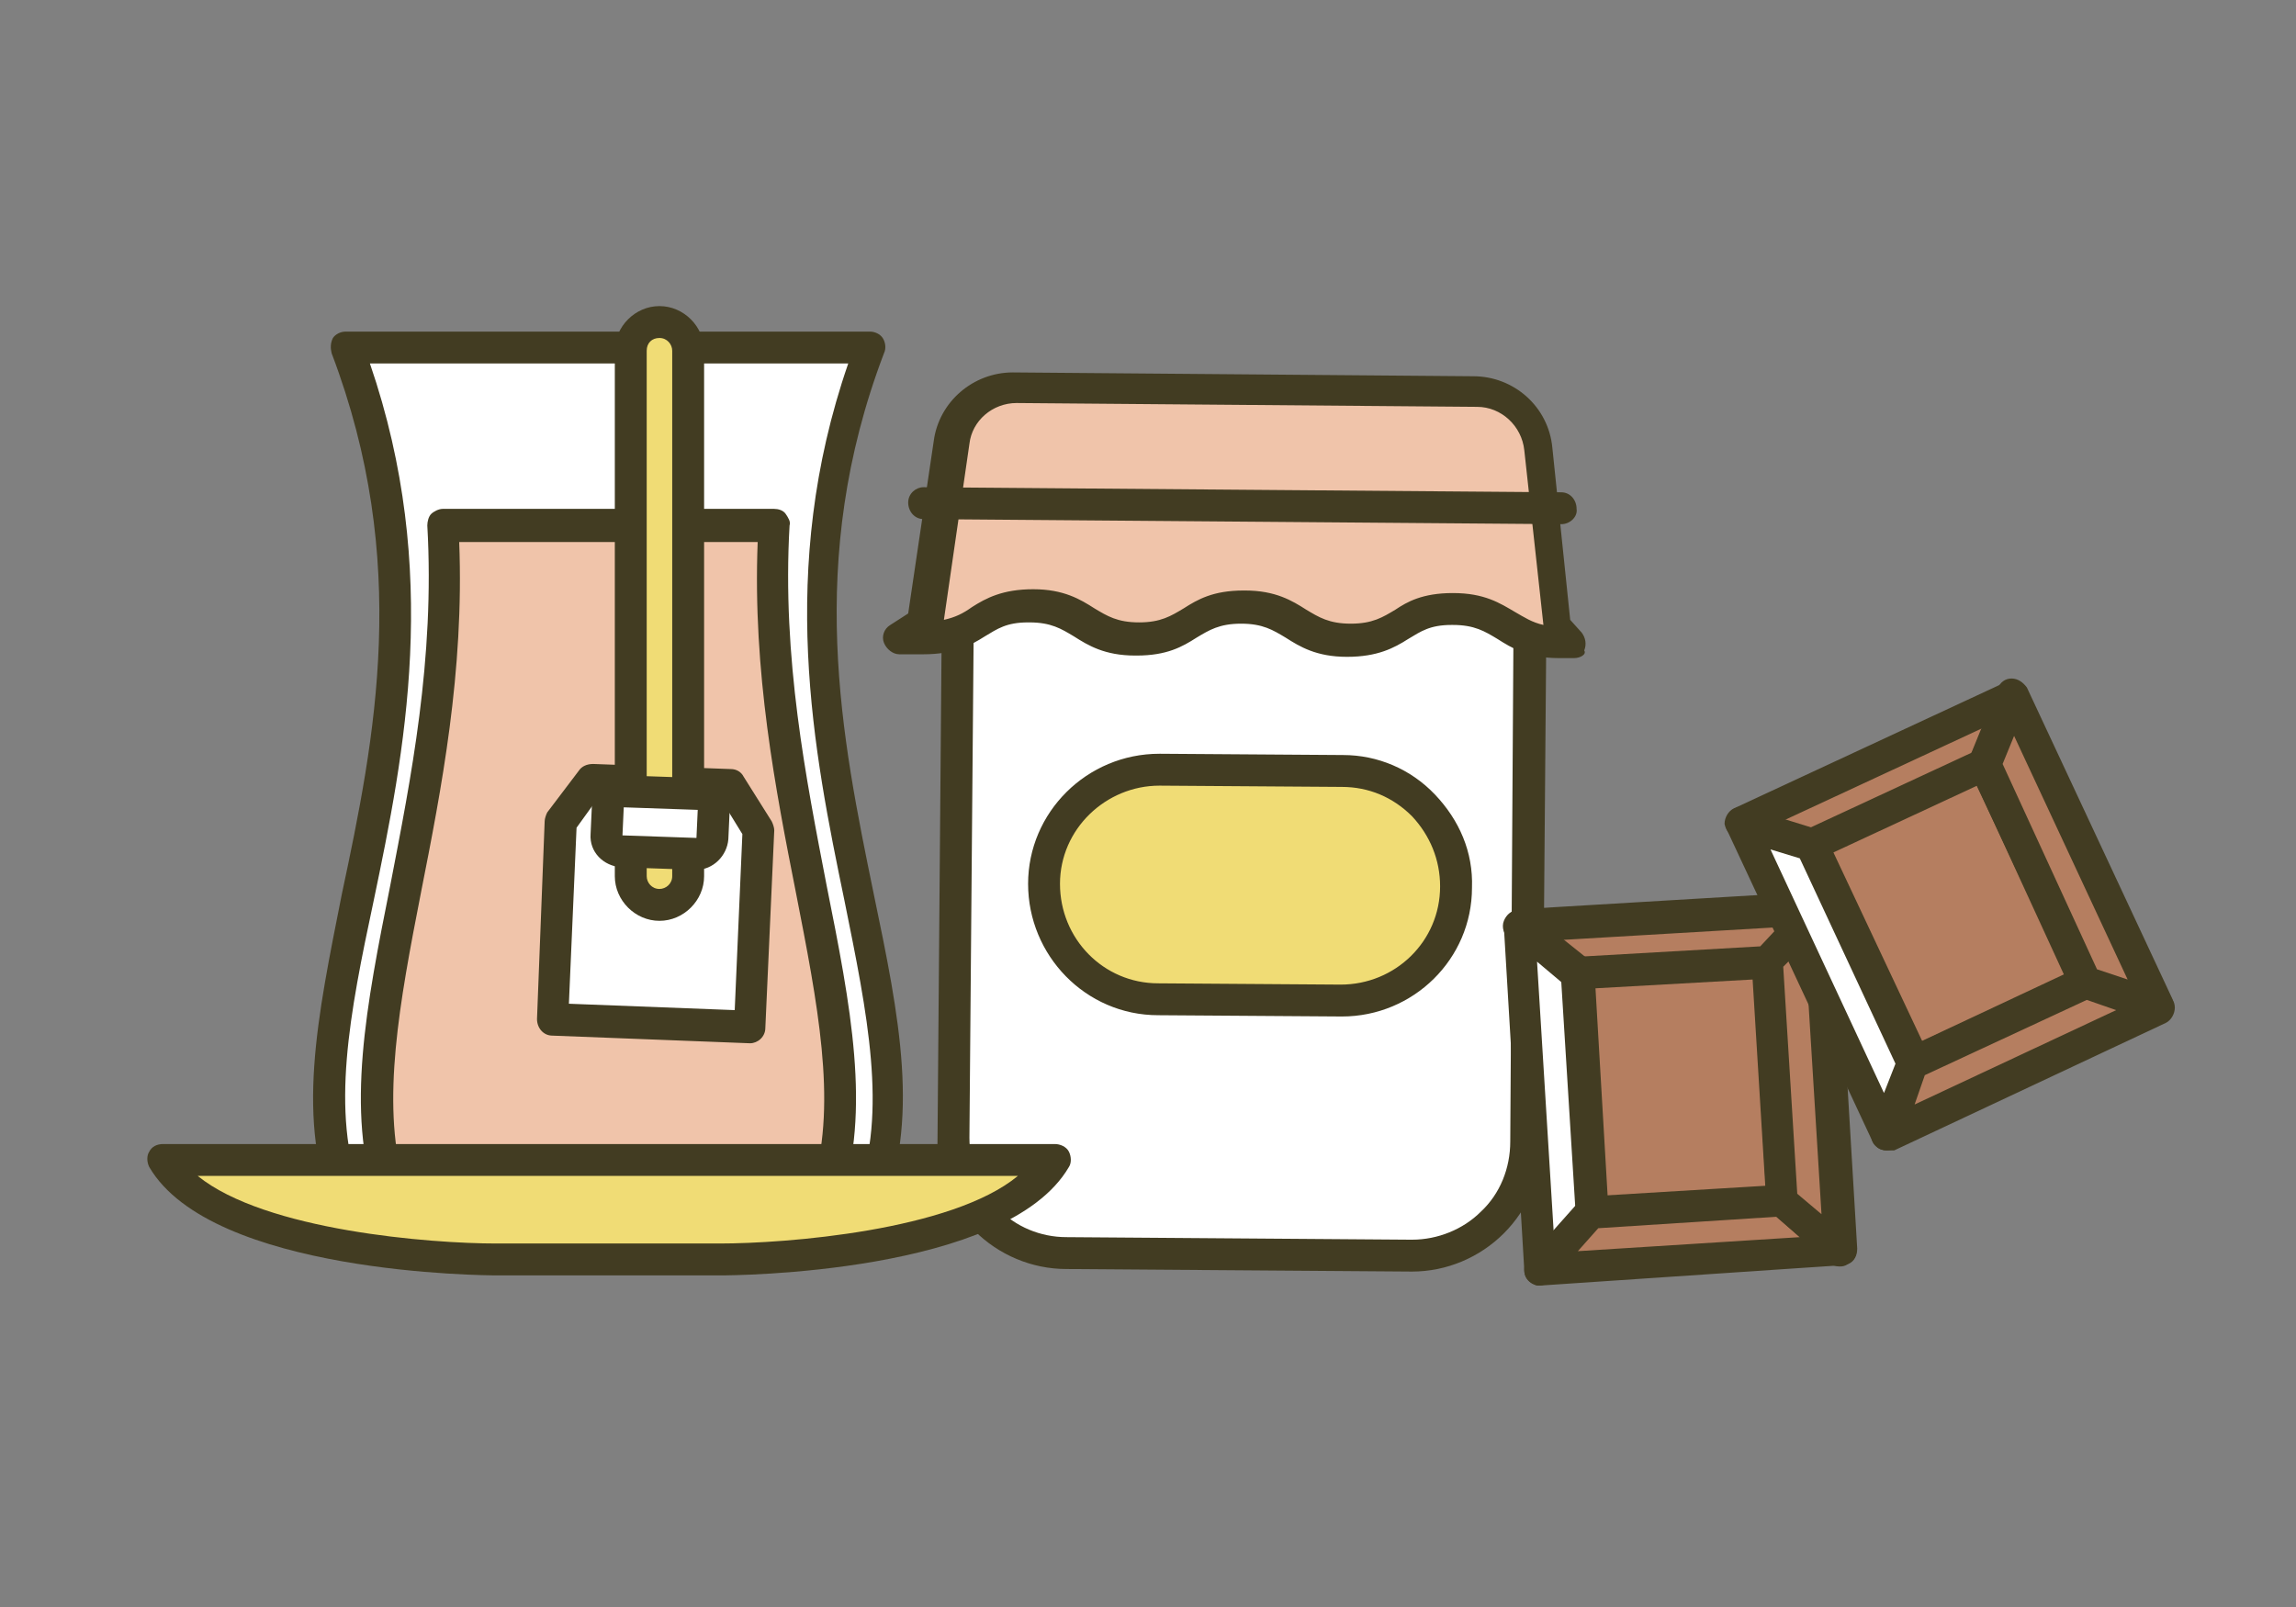 <?xml version="1.0" encoding="UTF-8"?> <!-- Generator: Adobe Illustrator 25.4.1, SVG Export Plug-In . SVG Version: 6.00 Build 0) --> <svg xmlns="http://www.w3.org/2000/svg" xmlns:xlink="http://www.w3.org/1999/xlink" version="1.1" id="Calque_1" x="0px" y="0px" viewBox="0 0 180 126" style="enable-background:new 0 0 180 126;" xml:space="preserve"><rect x="0" y="0" width="180" height="126" fill="#808080" stroke="none"/> <style type="text/css"> .st0{fill:#FFFFFF;} .st1{fill:#423C22;} .st2{fill:#F0C4AA;} .st3{fill:#F0DC75;} .st4{fill:#B57E60;} .st5{fill-rule:evenodd;clip-rule:evenodd;fill:#FFFFFF;} .st6{fill-rule:evenodd;clip-rule:evenodd;fill:#F0C4AA;} .st7{fill-rule:evenodd;clip-rule:evenodd;fill:#F0DC75;} .st8{clip-path:url(#SVGID_00000032613770351942481360000015547032061348334720_);fill:#EAEBEC;} .st9{clip-path:url(#SVGID_00000032613770351942481360000015547032061348334720_);fill:#FFFFFF;} .st10{fill:#DCDDDE;} </style> <g> <g> <g> <g> <g> <path class="st0" d="M110.7,98.4l-27-0.2c-5,0-9-4.1-8.9-9l0.4-48.8l44.9,0.3l-0.4,48.8C119.7,94.5,115.6,98.5,110.7,98.4z"></path> <path class="st1" d="M110.7,99.7C110.7,99.7,110.7,99.7,110.7,99.7l-27.1-0.2c-2.7,0-5.3-1.1-7.2-3c-1.9-1.9-3-4.5-2.9-7.3 l0.4-48.8c0-0.3,0.1-0.6,0.4-0.9c0.2-0.2,0.5-0.4,0.9-0.4c0,0,0,0,0,0l44.9,0.3c0.7,0,1.2,0.6,1.2,1.3l-0.4,48.8 c0,2.7-1.1,5.3-3,7.2C116,98.6,113.4,99.7,110.7,99.7z M76.4,41.6L76,89.2c0,2.1,0.8,4,2.2,5.5c1.4,1.5,3.4,2.3,5.4,2.3l27,0.2 c0,0,0,0,0.1,0c2,0,4-0.8,5.4-2.2c1.5-1.4,2.3-3.4,2.3-5.5l0.3-47.6L76.4,41.6z"></path> </g> </g> <g> <g> <path class="st2" d="M72.7,48.7l2-14c0.4-2.5,2.5-4.3,5-4.3l36.1,0.3c2.6,0,4.7,2,5,4.5l1.5,13.9l1.2,1.3l-1.2,0 c-4.1,0-4.1-2.6-8.2-2.6c-4.1,0-4.1,2.5-8.3,2.5c-4.1,0-4.1-2.6-8.2-2.6c-4.1,0-4.1,2.5-8.3,2.5c-4.1,0-4.1-2.6-8.2-2.6 c-4.1,0-4.1,2.5-8.3,2.5l-1.9,0L72.7,48.7z"></path> <path class="st1" d="M123.4,51.6C123.4,51.6,123.4,51.6,123.4,51.6l-1.2,0c-2.4,0-3.7-0.8-4.8-1.5c-1-0.6-1.8-1.1-3.5-1.1 c0,0,0,0-0.1,0c-1.7,0-2.4,0.5-3.4,1.1c-1.1,0.7-2.4,1.4-4.8,1.4c-2.4,0-3.7-0.8-4.8-1.5c-1-0.6-1.8-1.1-3.5-1.1 c-1.7,0-2.5,0.5-3.5,1.1c-1.1,0.7-2.3,1.4-4.7,1.4c0,0-0.1,0-0.1,0c-2.4,0-3.7-0.8-4.8-1.5c-1-0.6-1.8-1.1-3.5-1.1 c0,0,0,0-0.1,0c-1.7,0-2.4,0.5-3.4,1.1c-1.1,0.7-2.4,1.4-4.8,1.4l-1.9,0c-0.5,0-1-0.4-1.2-0.9c-0.2-0.5,0-1.1,0.5-1.4l1.4-0.9 l2-13.5c0.4-3.1,3.1-5.4,6.2-5.4c0,0,0,0,0,0l36.1,0.3c3.2,0,5.9,2.4,6.2,5.6l1.4,13.5l0.9,1c0.3,0.4,0.4,0.9,0.2,1.4 C124.4,51.3,123.9,51.6,123.4,51.6z M113.9,46.5C113.9,46.5,114,46.5,113.9,46.5c2.5,0,3.7,0.8,4.9,1.5c0.7,0.4,1.3,0.8,2.2,1 l-1.5-13.7c-0.2-1.9-1.8-3.4-3.7-3.4l-36.1-0.3c0,0,0,0,0,0c-1.9,0-3.5,1.4-3.7,3.2l-2,13.8c0.9-0.2,1.5-0.5,2.2-1 c1.1-0.7,2.4-1.4,4.8-1.4c2.4,0,3.7,0.8,4.8,1.5c1,0.6,1.8,1.1,3.5,1.1c1.7,0,2.5-0.5,3.5-1.1c1.1-0.7,2.3-1.4,4.7-1.4 c0,0,0.1,0,0.1,0c2.4,0,3.7,0.8,4.8,1.5c1,0.6,1.8,1.1,3.5,1.1c1.7,0,2.5-0.5,3.5-1.1C110.3,47.2,111.5,46.5,113.9,46.5z M72.7,48.7L72.7,48.7L72.7,48.7z"></path> </g> </g> <g> <g> <path class="st3" d="M105.1,78.5l-14.3-0.1c-5,0-9-4.1-8.9-9.1v0c0-5,4.1-9,9.1-8.9l14.3,0.1c5,0,9,4.1,8.9,9.1v0 C114.2,74.5,110.1,78.5,105.1,78.5z"></path> <path class="st1" d="M105.2,79.7C105.2,79.7,105.1,79.7,105.2,79.7L105.2,79.7l-14.4-0.1c-5.7,0-10.2-4.7-10.2-10.3 c0-5.6,4.6-10.2,10.3-10.2c0,0,0,0,0.1,0l14.3,0.1c2.7,0,5.3,1.1,7.2,3.1c1.9,2,3,4.5,2.9,7.3 C115.4,75.2,110.8,79.7,105.2,79.7z M105.1,77.2C105.2,77.2,105.2,77.2,105.1,77.2c4.3,0,7.8-3.4,7.8-7.7c0-2.1-0.8-4-2.2-5.5 c-1.5-1.5-3.4-2.3-5.5-2.3l-14.3-0.1c-4.2,0-7.8,3.4-7.8,7.7c0,4.3,3.4,7.8,7.7,7.8L105.1,77.2z"></path> </g> </g> <g> <g> <line class="st0" x1="72.4" y1="39.5" x2="122.4" y2="39.8"></line> <path class="st1" d="M122.4,41.1C122.4,41.1,122.4,41.1,122.4,41.1l-50-0.4c-0.7,0-1.2-0.6-1.2-1.3c0-0.7,0.6-1.2,1.2-1.2 c0,0,0,0,0,0l50,0.4c0.7,0,1.2,0.6,1.2,1.3C123.7,40.5,123.1,41.1,122.4,41.1z"></path> </g> </g> </g> </g> <g> <g> <g> <g> <rect x="124.1" y="75.8" transform="matrix(0.998 -5.929909e-02 5.929909e-02 0.998 -4.823 7.955)" class="st4" width="15" height="18.8"></rect> <path class="st1" d="M124.7,96.3c-0.7,0-1.2-0.5-1.2-1.2l-1.1-18.8c0-0.7,0.5-1.3,1.2-1.3l15-0.9c0.3,0,0.7,0.1,0.9,0.3 s0.4,0.5,0.4,0.9l1.1,18.8c0,0.3-0.1,0.7-0.3,0.9c-0.2,0.2-0.5,0.4-0.9,0.4L124.7,96.3C124.7,96.3,124.7,96.3,124.7,96.3z M124.9,77.5l1,16.3l12.5-0.7l-1-16.3L124.9,77.5z"></path> </g> </g> <g> <g> <polygon class="st4" points="119.1,72.6 142.6,71.3 138.5,75.4 123.6,76.3 "></polygon> <path class="st1" d="M123.6,77.5c-0.3,0-0.6-0.1-0.8-0.3l-4.5-3.6c-0.4-0.3-0.6-0.9-0.4-1.4c0.2-0.5,0.6-0.8,1.1-0.9l23.5-1.4 c0.5,0,1,0.3,1.2,0.7s0.1,1-0.2,1.4l-4.1,4.1c-0.2,0.2-0.5,0.4-0.8,0.4L123.6,77.5C123.6,77.5,123.6,77.5,123.6,77.5z M122.4,73.7L124,75l14-0.8l1.4-1.5L122.4,73.7z"></path> </g> </g> <g> <g> <polygon class="st0" points="119.1,72.6 123.6,76.3 124.7,95.1 120.7,99.5 "></polygon> <path class="st1" d="M120.7,100.8c-0.1,0-0.3,0-0.4-0.1c-0.5-0.2-0.8-0.6-0.8-1.1l-1.6-26.9c0-0.5,0.2-1,0.7-1.2 c0.4-0.2,1-0.2,1.4,0.1l4.5,3.6c0.3,0.2,0.4,0.5,0.5,0.9l1.1,18.8c0,0.3-0.1,0.7-0.3,0.9l-4,4.4 C121.4,100.6,121,100.8,120.7,100.8z M120.5,75.4l1.3,21.1l1.7-1.8l-1.1-17.7L120.5,75.4z"></path> </g> </g> <g> <g> <polygon class="st4" points="144.2,98.1 120.7,99.5 124.7,95.1 139.6,94.2 "></polygon> <path class="st1" d="M120.7,100.8c-0.5,0-0.9-0.3-1.1-0.7c-0.2-0.5-0.1-1,0.2-1.4l4-4.5c0.2-0.2,0.5-0.4,0.9-0.4l14.9-0.9 c0.3,0,0.6,0.1,0.9,0.3l4.6,3.9c0.4,0.3,0.5,0.9,0.4,1.3c-0.2,0.5-0.6,0.8-1.1,0.8L120.7,100.8 C120.7,100.8,120.7,100.8,120.7,100.8z M125.3,96.3l-1.6,1.8l17.4-1.1l-1.8-1.6L125.3,96.3z"></path> </g> </g> <g> <g> <polygon class="st4" points="144.2,98.1 139.6,94.2 138.5,75.4 142.6,71.3 "></polygon> <path class="st1" d="M144.2,99.3c-0.3,0-0.6-0.1-0.8-0.3l-4.5-3.9c-0.3-0.2-0.4-0.5-0.4-0.9l-1.1-18.8c0-0.4,0.1-0.7,0.4-0.9 l4.1-4.2c0.3-0.4,0.9-0.5,1.3-0.3c0.5,0.2,0.8,0.6,0.8,1.1l1.6,26.8c0,0.5-0.2,1-0.7,1.2C144.6,99.3,144.4,99.3,144.2,99.3z M140.9,93.6l1.9,1.6l-1.3-21.1l-1.7,1.7L140.9,93.6z"></path> </g> </g> </g> <g> <g> <g> <rect x="145.3" y="62.2" transform="matrix(0.906 -0.423 0.423 0.906 -15.968 71.347)" class="st4" width="15" height="18.8"></rect> <path class="st1" d="M149.9,84.6c-0.1,0-0.3,0-0.4-0.1c-0.3-0.1-0.6-0.3-0.7-0.6l-8-17c-0.3-0.6,0-1.4,0.6-1.7l13.6-6.3 c0.6-0.3,1.4,0,1.7,0.6l8,17c0.1,0.3,0.2,0.6,0,1s-0.3,0.6-0.6,0.7l-13.6,6.3C150.3,84.6,150.1,84.6,149.9,84.6z M143.6,66.9 l6.9,14.8l11.3-5.3L155,61.6L143.6,66.9z"></path> </g> </g> <g> <g> <polygon class="st4" points="136.5,64.6 157.8,54.6 155.6,60 142,66.3 "></polygon> <path class="st1" d="M142,67.5c-0.1,0-0.3,0-0.4-0.1l-5.5-1.7c-0.5-0.2-0.8-0.6-0.9-1.1c0-0.5,0.3-1,0.7-1.2l21.3-9.9 c0.5-0.2,1-0.1,1.4,0.2c0.4,0.4,0.5,0.9,0.3,1.4l-2.2,5.3c-0.1,0.3-0.3,0.5-0.6,0.6l-13.6,6.3C142.3,67.5,142.2,67.5,142,67.5z M139.9,64.3l2,0.6l12.7-5.9l0.8-1.9L139.9,64.3z"></path> </g> </g> <g> <g> <polygon class="st0" points="136.5,64.6 142,66.3 149.9,83.3 147.9,89 "></polygon> <path class="st1" d="M147.9,90.2c-0.5,0-0.9-0.3-1.1-0.7l-11.4-24.4c-0.2-0.4-0.1-1,0.2-1.4c0.3-0.4,0.8-0.5,1.3-0.4l5.5,1.7 c0.3,0.1,0.6,0.3,0.8,0.7l8,17c0.1,0.3,0.2,0.6,0,1l-2.1,5.6C148.9,89.9,148.4,90.2,147.9,90.2 C147.9,90.2,147.9,90.2,147.9,90.2z M138.8,66.6l8.9,19.1l0.9-2.3l-7.5-16.1L138.8,66.6z"></path> </g> </g> <g> <g> <polygon class="st4" points="169.2,79 147.9,89 149.9,83.3 163.5,77 "></polygon> <path class="st1" d="M147.9,90.2c-0.3,0-0.6-0.1-0.8-0.3c-0.4-0.3-0.5-0.9-0.3-1.4l2.1-5.6c0.1-0.3,0.3-0.6,0.6-0.7l13.6-6.3 c0.3-0.1,0.6-0.2,0.9,0l5.7,2c0.5,0.2,0.8,0.6,0.8,1.1c0,0.5-0.3,1-0.7,1.2l-21.3,10C148.2,90.2,148,90.2,147.9,90.2z M150.9,84.3l-0.8,2.3l15.8-7.4l-2.3-0.8L150.9,84.3z"></path> </g> </g> <g> <g> <polygon class="st4" points="169.2,79 163.5,77 155.6,60 157.8,54.6 "></polygon> <path class="st1" d="M169.2,80.2c-0.1,0-0.3,0-0.4-0.1l-5.7-2c-0.3-0.1-0.6-0.3-0.7-0.7l-8-17c-0.1-0.3-0.2-0.7,0-1l2.2-5.4 c0.2-0.5,0.6-0.8,1.1-0.8c0.5,0,0.9,0.3,1.2,0.7l11.4,24.4c0.2,0.5,0.1,1-0.2,1.4C169.9,80.1,169.5,80.2,169.2,80.2z M164.4,76 l2.4,0.8l-8.9-19.1l-0.9,2.2L164.4,76z"></path> </g> </g> </g> </g> <g> <g> <g> <g> <path class="st5" d="M68.1,94.9c6.9-16-11-38.2,0.2-67.6H27.2c11.2,29.4-6.7,51.6,0.2,67.6H68.1z"></path> <path class="st1" d="M68.1,96.1H27.4c-0.5,0-1-0.3-1.1-0.8c-3.2-7.3-1.4-15.6,0.5-25.2C29.4,57.9,32.2,44,26,27.7 c-0.1-0.4-0.1-0.8,0.1-1.2c0.2-0.3,0.6-0.5,1-0.5h41.1c0.4,0,0.8,0.2,1,0.5c0.2,0.3,0.3,0.8,0.1,1.2 c-6.2,16.3-3.3,30.2-0.8,42.4c2,9.6,3.7,17.9,0.5,25.2C69,95.8,68.6,96.1,68.1,96.1z M28.3,93.6h38.9c2.4-6.4,0.8-14.1-1-23 c-2.4-11.6-5.3-25.9,0.3-42.1H29c5.6,16.3,2.7,30.6,0.3,42.1C27.4,79.5,25.9,87.2,28.3,93.6z"></path> </g> </g> <g> <g> <g> <path class="st6" d="M30.7,93.8C28.4,87.1,30,79,31.8,69.7c1.6-8.4,3.5-17.9,2.9-28.5h26c-0.6,10.6,1.3,20.1,2.9,28.5 c1.8,9.3,3.4,17.3,1.1,24.1H30.7z"></path> <path class="st1" d="M64.8,95.1H30.7c-0.5,0-1-0.3-1.2-0.9c-2.4-7.1-0.8-15.3,1.1-24.8c1.6-8.3,3.5-17.7,2.9-28.2 c0-0.3,0.1-0.7,0.3-0.9s0.6-0.4,0.9-0.4h26c0.3,0,0.7,0.1,0.9,0.4s0.4,0.6,0.3,0.9c-0.6,10.4,1.3,19.9,2.9,28.2 c1.9,9.5,3.5,17.7,1.1,24.8C65.8,94.7,65.3,95.1,64.8,95.1z M31.6,92.6h32.2c1.8-6.3,0.3-13.9-1.4-22.6 c-1.6-8.1-3.4-17.3-3-27.5H36c0.4,10.2-1.4,19.4-3,27.5C31.3,78.7,29.9,86.3,31.6,92.6z"></path> </g> </g> </g> <g> <g> <path class="st7" d="M82.7,90.9c-4.1,7.2-23,7.8-26.2,7.8H39c-3.1,0-22-0.6-26.2-7.8C43.2,90.9,52.3,90.9,82.7,90.9z"></path> <path class="st1" d="M56.5,100H39c-0.9,0-22.4-0.1-27.3-8.5c-0.2-0.4-0.2-0.9,0-1.2c0.2-0.4,0.6-0.6,1.1-0.6h69.9 c0.4,0,0.9,0.2,1.1,0.6c0.2,0.4,0.2,0.9,0,1.2C78.9,99.9,57.4,100,56.5,100z M15.5,92.2c5.3,4.3,18.3,5.3,23.4,5.3h17.5 c5.2,0,18.2-1,23.4-5.3H15.5z"></path> </g> </g> </g> <g> <g> <polygon class="st5" points="43.9,64.4 46.4,61.1 57.2,61.5 59.4,65.1 58.8,80.5 43.3,79.9 "></polygon> <path class="st1" d="M58.8,81.8C58.7,81.8,58.7,81.8,58.8,81.8l-15.5-0.6c-0.7,0-1.2-0.6-1.2-1.3l0.6-15.5 c0-0.2,0.1-0.5,0.2-0.7l2.5-3.3c0.2-0.3,0.6-0.5,1.1-0.5l10.8,0.4c0.4,0,0.8,0.2,1,0.6l2.2,3.5c0.1,0.2,0.2,0.5,0.2,0.7L60,80.6 C60,81.3,59.4,81.8,58.8,81.8z M44.6,78.7l13,0.5l0.6-13.8l-1.6-2.6L47,62.4l-1.8,2.5L44.6,78.7z"></path> </g> </g> <g> <g> <line class="st7" x1="51.7" y1="68.7" x2="51.7" y2="27.5"></line> <path class="st1" d="M51.7,69.9c-0.7,0-1.2-0.6-1.2-1.2l0-41.2c0-0.7,0.6-1.2,1.2-1.3h0c0.7,0,1.2,0.6,1.2,1.2l0,41.2 C53,69.4,52.4,69.9,51.7,69.9L51.7,69.9z"></path> </g> <g> <g> <path class="st3" d="M51.7,70.9c-1.3,0-2.3-1-2.3-2.3l0-41.2c0-1.3,1-2.3,2.3-2.3s2.3,1,2.3,2.3l0,41.2 C54,69.9,53,70.9,51.7,70.9z"></path> </g> <g> <path class="st1" d="M51.7,26.5c0.6,0,1,0.5,1,1l0,41.2c0,0.6-0.5,1-1,1c-0.6,0-1-0.5-1-1l0-41.2 C50.7,26.9,51.1,26.5,51.7,26.5 M51.7,24c-1.9,0-3.5,1.6-3.5,3.5l0,41.2c0,1.9,1.6,3.5,3.5,3.5s3.5-1.6,3.5-3.5l0-41.2 C55.2,25.6,53.6,24,51.7,24L51.7,24z"></path> </g> </g> </g> <g> <g> <g> <path class="st5" d="M48.7,66.8c-0.3,0-0.6-0.2-0.9-0.4c-0.2-0.2-0.3-0.6-0.3-0.9l0.1-2.2c0-0.7,0.6-1.2,1.2-1.2 c0,0,5.8,0.2,5.8,0.2c0.7,0,1.2,0.6,1.2,1.3l-0.1,2.2c0,0.3-0.2,0.6-0.4,0.9c-0.2,0.2-0.5,0.3-0.8,0.3 C54.5,67,48.7,66.8,48.7,66.8z"></path> </g> <g> <path class="st1" d="M48.9,63.3l5.8,0.2l-0.1,2.2l-5.8-0.2L48.9,63.3 M48.9,60.8c-0.6,0-1.2,0.2-1.7,0.7 c-0.5,0.4-0.8,1.1-0.8,1.7l-0.1,2.2c-0.1,1.4,1,2.5,2.4,2.6l5.8,0.2c0,0,0.1,0,0.1,0c1.3,0,2.4-1.1,2.5-2.4l0.1-2.2 c0-0.7-0.2-1.3-0.7-1.8s-1.1-0.8-1.7-0.8L49,60.8C48.9,60.8,48.9,60.8,48.9,60.8L48.9,60.8z"></path> </g> </g> </g> </g> </g> </svg> 